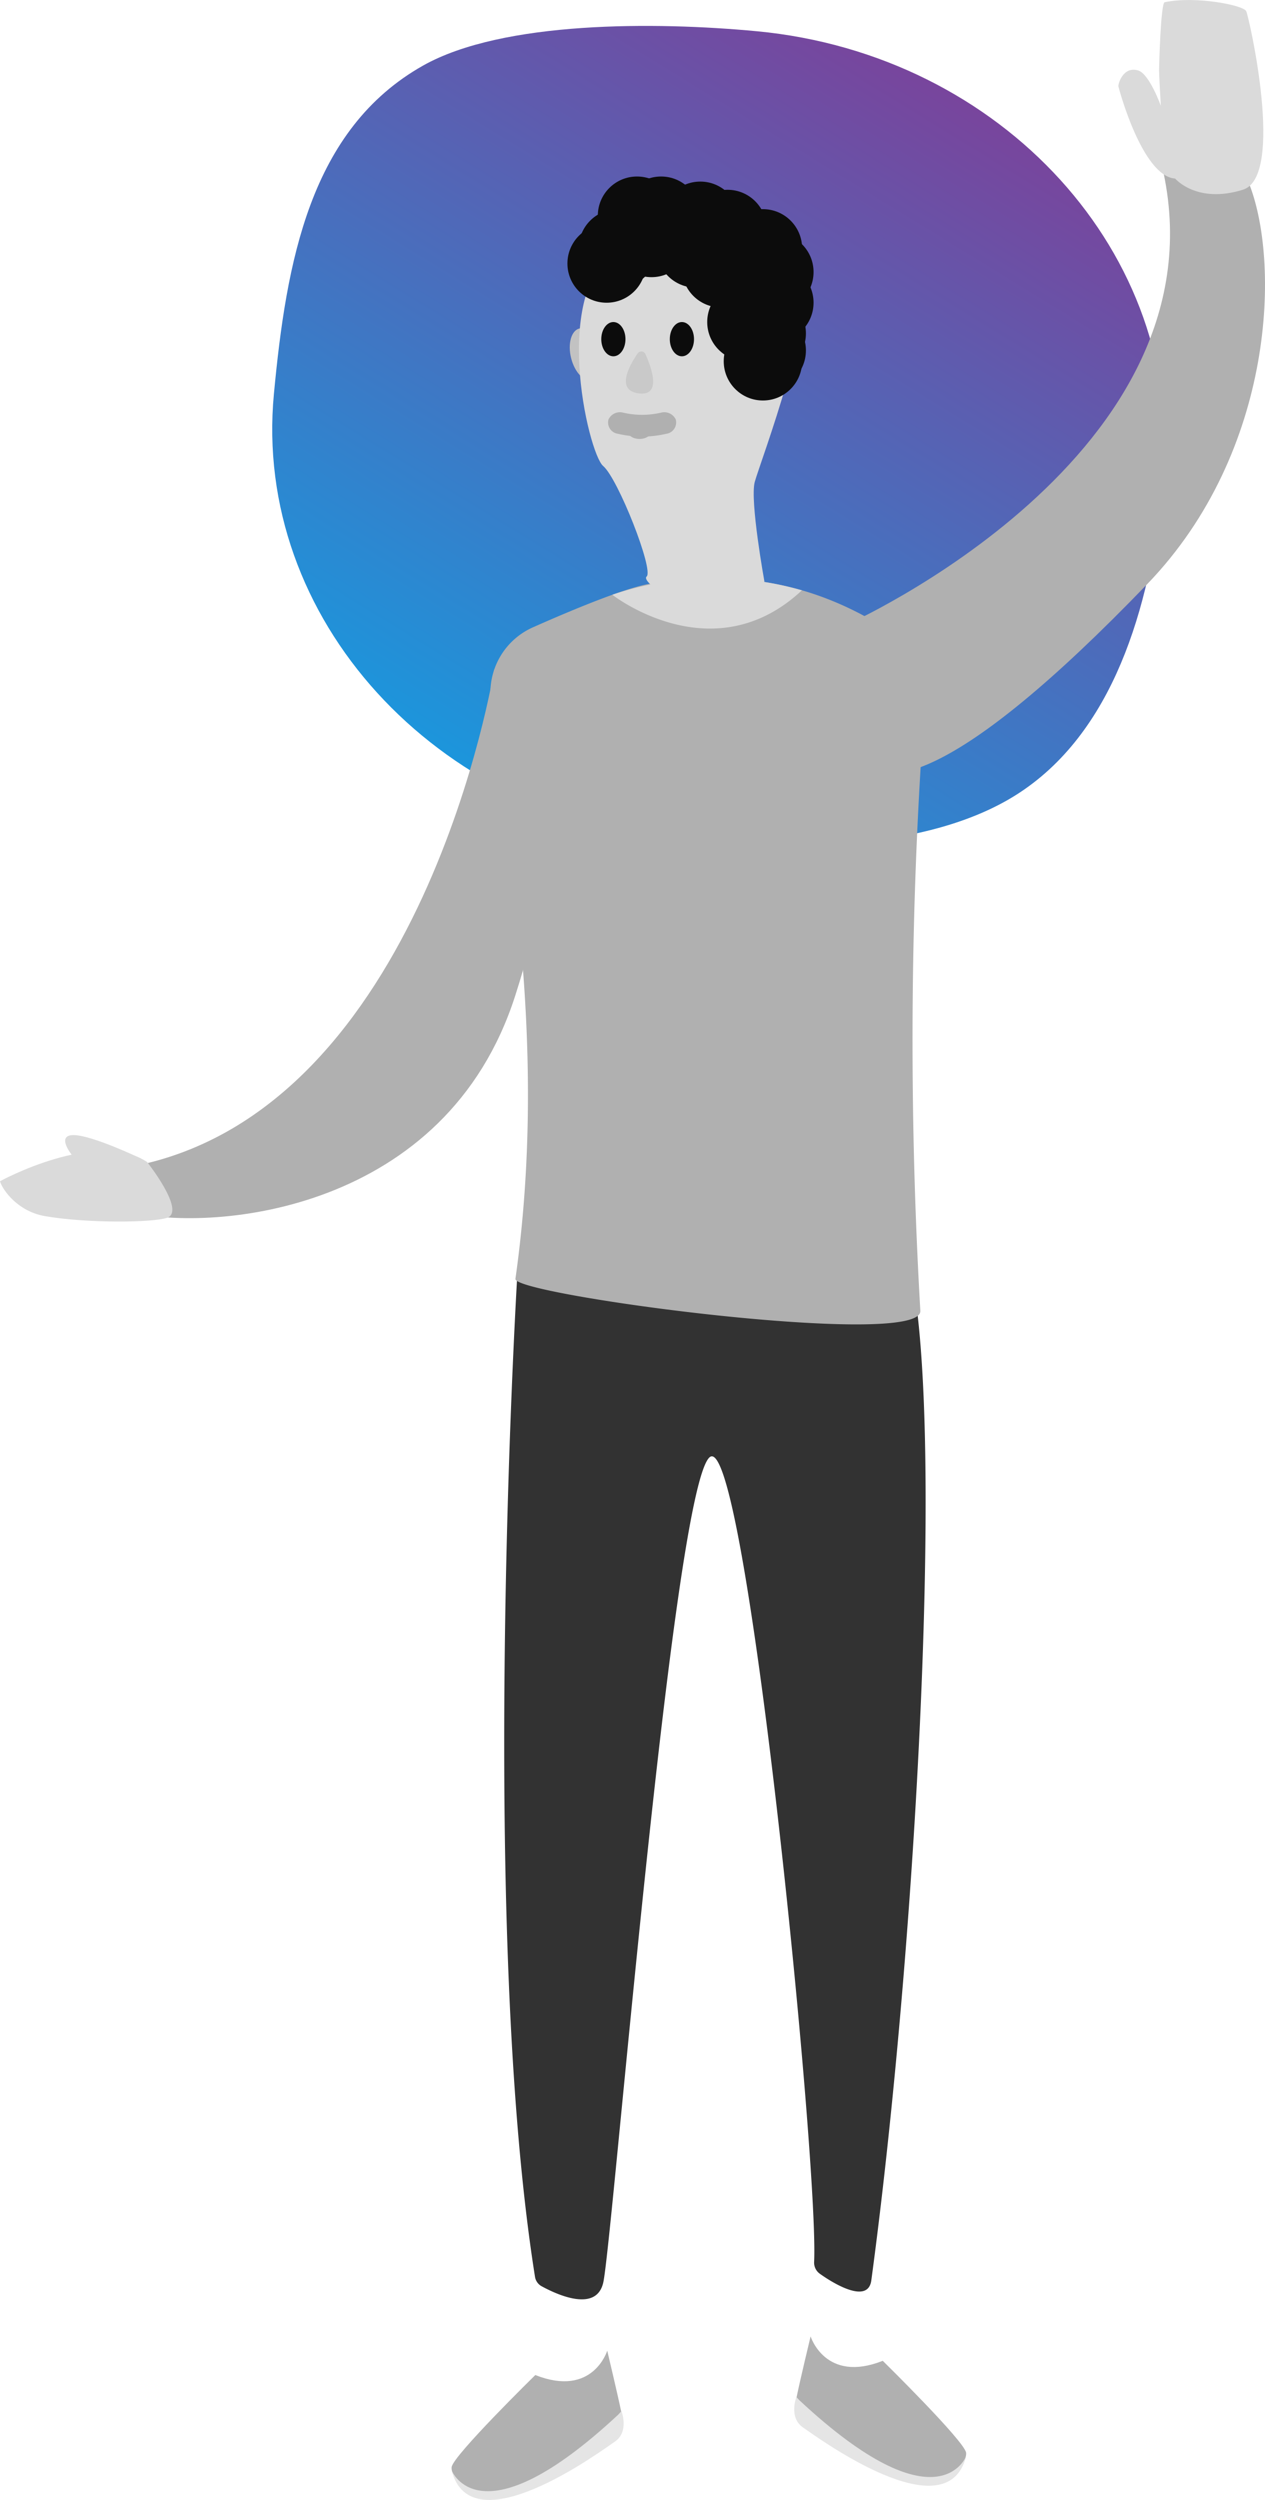 <svg xmlns="http://www.w3.org/2000/svg" xmlns:xlink="http://www.w3.org/1999/xlink" viewBox="0 0 226.86 447.99"><defs><style>.cls-1{fill:url(#Безымянный_градиент_52);}.cls-2{fill:#c2c2c2;}.cls-3{fill:#323232;}.cls-4,.cls-8{fill:#b0b0b0;}.cls-5{fill:#e5e5e5;}.cls-6{fill:#dadada;}.cls-7{fill:#0c0c0c;}.cls-8{opacity:0.42;}</style><linearGradient id="Безымянный_градиент_52" x1="-353.14" y1="47.7" x2="-259.58" y2="-140.68" gradientTransform="matrix(1, 0.09, -0.09, 1, 422.38, 163.18)" gradientUnits="userSpaceOnUse"><stop offset="0" stop-color="#00aeef"/><stop offset="0.97" stop-color="#7f3f98"/></linearGradient></defs><title>BOY THIN</title><g id="Слой_2" data-name="Слой 2"><g id="Grid"><g id="Слой_4" data-name="Слой 4"><path class="cls-1" d="M208.62,85.72c-2,21-8,44-24.89,55.73C168.33,152.2,143,152.72,122,150.73c-44-4.18-76.68-40-72.88-80.13C51.35,47,55.54,23.16,75.93,11.72c14.28-8,41.67-7.84,59.81-6.12C179.79,9.77,212.42,45.65,208.62,85.72Z"/><ellipse class="cls-2" cx="105.07" cy="63.52" rx="2.73" ry="4.79" transform="translate(-12.29 27.44) rotate(-14.07)"/><path class="cls-3" d="M92.75,228.83c-.5,8.58-6.58,117.65,3.19,179.15a2.34,2.34,0,0,0,1.14,1.69c2.62,1.44,9.79,4.82,11.09-.56,1.6-6.62,12.33-140.87,19-147.88,6.45-6.81,19.7,126.68,18.83,144.14a2.44,2.44,0,0,0,1,2.07c2.46,1.77,8.68,5.54,9.26,1.2,8.59-63.62,14-167.33,5.37-186.6S110.37,194,93,227.8A2.59,2.59,0,0,0,92.75,228.83Z"/><path class="cls-4" d="M96,425.61S81.3,440,81,442.09s4.58,8.65,12.82,4,18.19-10.95,17.6-13.85-2.52-11-2.52-11S106.34,429.7,96,425.61Z"/><path class="cls-5" d="M81,442.69s5,13.19,29.89-10l.56-.61s1.44,3.67-1.18,5.46S84.47,456.43,81,442.69Z"/><path class="cls-4" d="M158.31,423.06s14.7,14.44,14.95,16.48-4.58,8.65-12.82,4-18.18-10.95-17.6-13.86,2.53-11,2.53-11S148,427.15,158.31,423.06Z"/><path class="cls-5" d="M173.27,440.15s-5,13.19-29.89-10l-.56-.6s-1.43,3.67,1.19,5.46S169.84,453.88,173.27,440.15Z"/><path class="cls-4" d="M166.36,118.54c0-.36-.38-.79-1.06-1.26C143.42,99.66,124,104,117.43,104.5c-4,.3-14.36,4.59-21.86,7.92A12.83,12.83,0,0,0,88,125.35c1.84,19.89,10.79,59,4.43,103.85,0,2.94,73,12.61,72.62,5.69C161.22,168.7,166.48,122.13,166.36,118.54Z"/><path class="cls-6" d="M109.81,106.58s18,14.15,34-.79A57,57,0,0,0,109.81,106.58Z"/><path class="cls-4" d="M88.62,120S76,198.88,23.84,209c-1.43,1.72-6,6.91-.26,8.26,15,3.52,56.43-.17,68.82-38.84C108.68,127.59,88.62,120,88.62,120Z"/><path class="cls-4" d="M151.63,112.05S220.5,81.52,208.4,29.79c1.48-3,11.38-7.14,15.46,2.75,5.82,14.11,4.83,48.3-18.06,72.07C136.34,176.73,151.63,112.05,151.63,112.05Z"/><path class="cls-6" d="M137.09,104.22s-2.63-14.49-1.74-17.84,12-32.31,7.35-36.32-17.85-12.92-31.1-6-6.13,37.17-3.44,39.44,9.14,18.7,7.8,19.82S126.12,112.93,137.09,104.22Z"/><circle class="cls-7" cx="125.59" cy="39.57" r="7.03"/><circle class="cls-7" cx="136.82" cy="44.51" r="7.03"/><circle class="cls-7" cx="132.61" cy="43.66" r="7.03"/><circle class="cls-7" cx="124.78" cy="43.66" r="7.03"/><circle class="cls-7" cx="136.82" cy="50.68" r="7.03"/><circle class="cls-7" cx="138.87" cy="54.24" r="7.03"/><circle class="cls-7" cx="137.5" cy="59.74" r="7.03"/><circle class="cls-7" cx="137.5" cy="62.8" r="7.03"/><circle class="cls-7" cx="136.82" cy="64.74" r="7.03"/><circle class="cls-7" cx="133.86" cy="57.71" r="7.03"/><circle class="cls-7" cx="124.78" cy="44.51" r="7.03"/><circle class="cls-7" cx="116.84" cy="42.64" r="7.03"/><circle class="cls-7" cx="110.81" cy="44.51" r="7.03"/><circle class="cls-7" cx="108.79" cy="47.22" r="7.03"/><circle class="cls-7" cx="129.32" cy="48.07" r="7.03"/><circle class="cls-7" cx="120.12" cy="41.72" r="7.03"/><circle class="cls-7" cx="114.24" cy="38.66" r="7.03"/><circle class="cls-7" cx="118.56" cy="38.66" r="7.03"/><circle class="cls-7" cx="130.47" cy="41.04" r="7.03"/><circle class="cls-7" cx="138.87" cy="48.75" r="7.03"/><path class="cls-6" d="M210.75,32s3.84,4.59,12.15,2c7.58-2.35,1.11-30.92.59-32S214.38-.77,208.86.4c-.69.14-1,11.35-1,12.22s.32,6.34.32,6.34-2.05-5.72-4.06-6.33c-2.7-.83-3.64,2.44-3.55,2.86S204.85,31.61,210.75,32Z"/><path class="cls-6" d="M26.38,208.23s7,8.81,3.59,10c-2.63.89-14.41,1-21.86-.29-4.82-.8-7.62-4.6-8.11-6.25C0,211.65,17.25,202.26,26.38,208.23Z"/><path class="cls-8" d="M115.75,63.47a.8.8,0,0,0-1.4-.13c-1.45,2.12-4,6.6.18,7.15S116.85,65.92,115.75,63.47Z"/><ellipse class="cls-7" cx="110" cy="60.78" rx="2.17" ry="3.07"/><ellipse class="cls-7" cx="122.29" cy="60.78" rx="2.17" ry="3.07"/><path class="cls-4" d="M119.47,77.74a19.05,19.05,0,0,1-8.63,0,2.05,2.05,0,0,1-1.72-2.56h0a2.27,2.27,0,0,1,2.61-1.24,15,15,0,0,0,6.85,0,2.27,2.27,0,0,1,2.61,1.24h0A2.05,2.05,0,0,1,119.47,77.74Z"/><ellipse class="cls-4" cx="114.69" cy="77.26" rx="2.11" ry="1.4"/><path class="cls-6" d="M25,207.48s-8.4-4-11.72-4.07-.43,3.51-.43,3.51,3.28,6.29,12.49.72"/></g></g></g></svg>